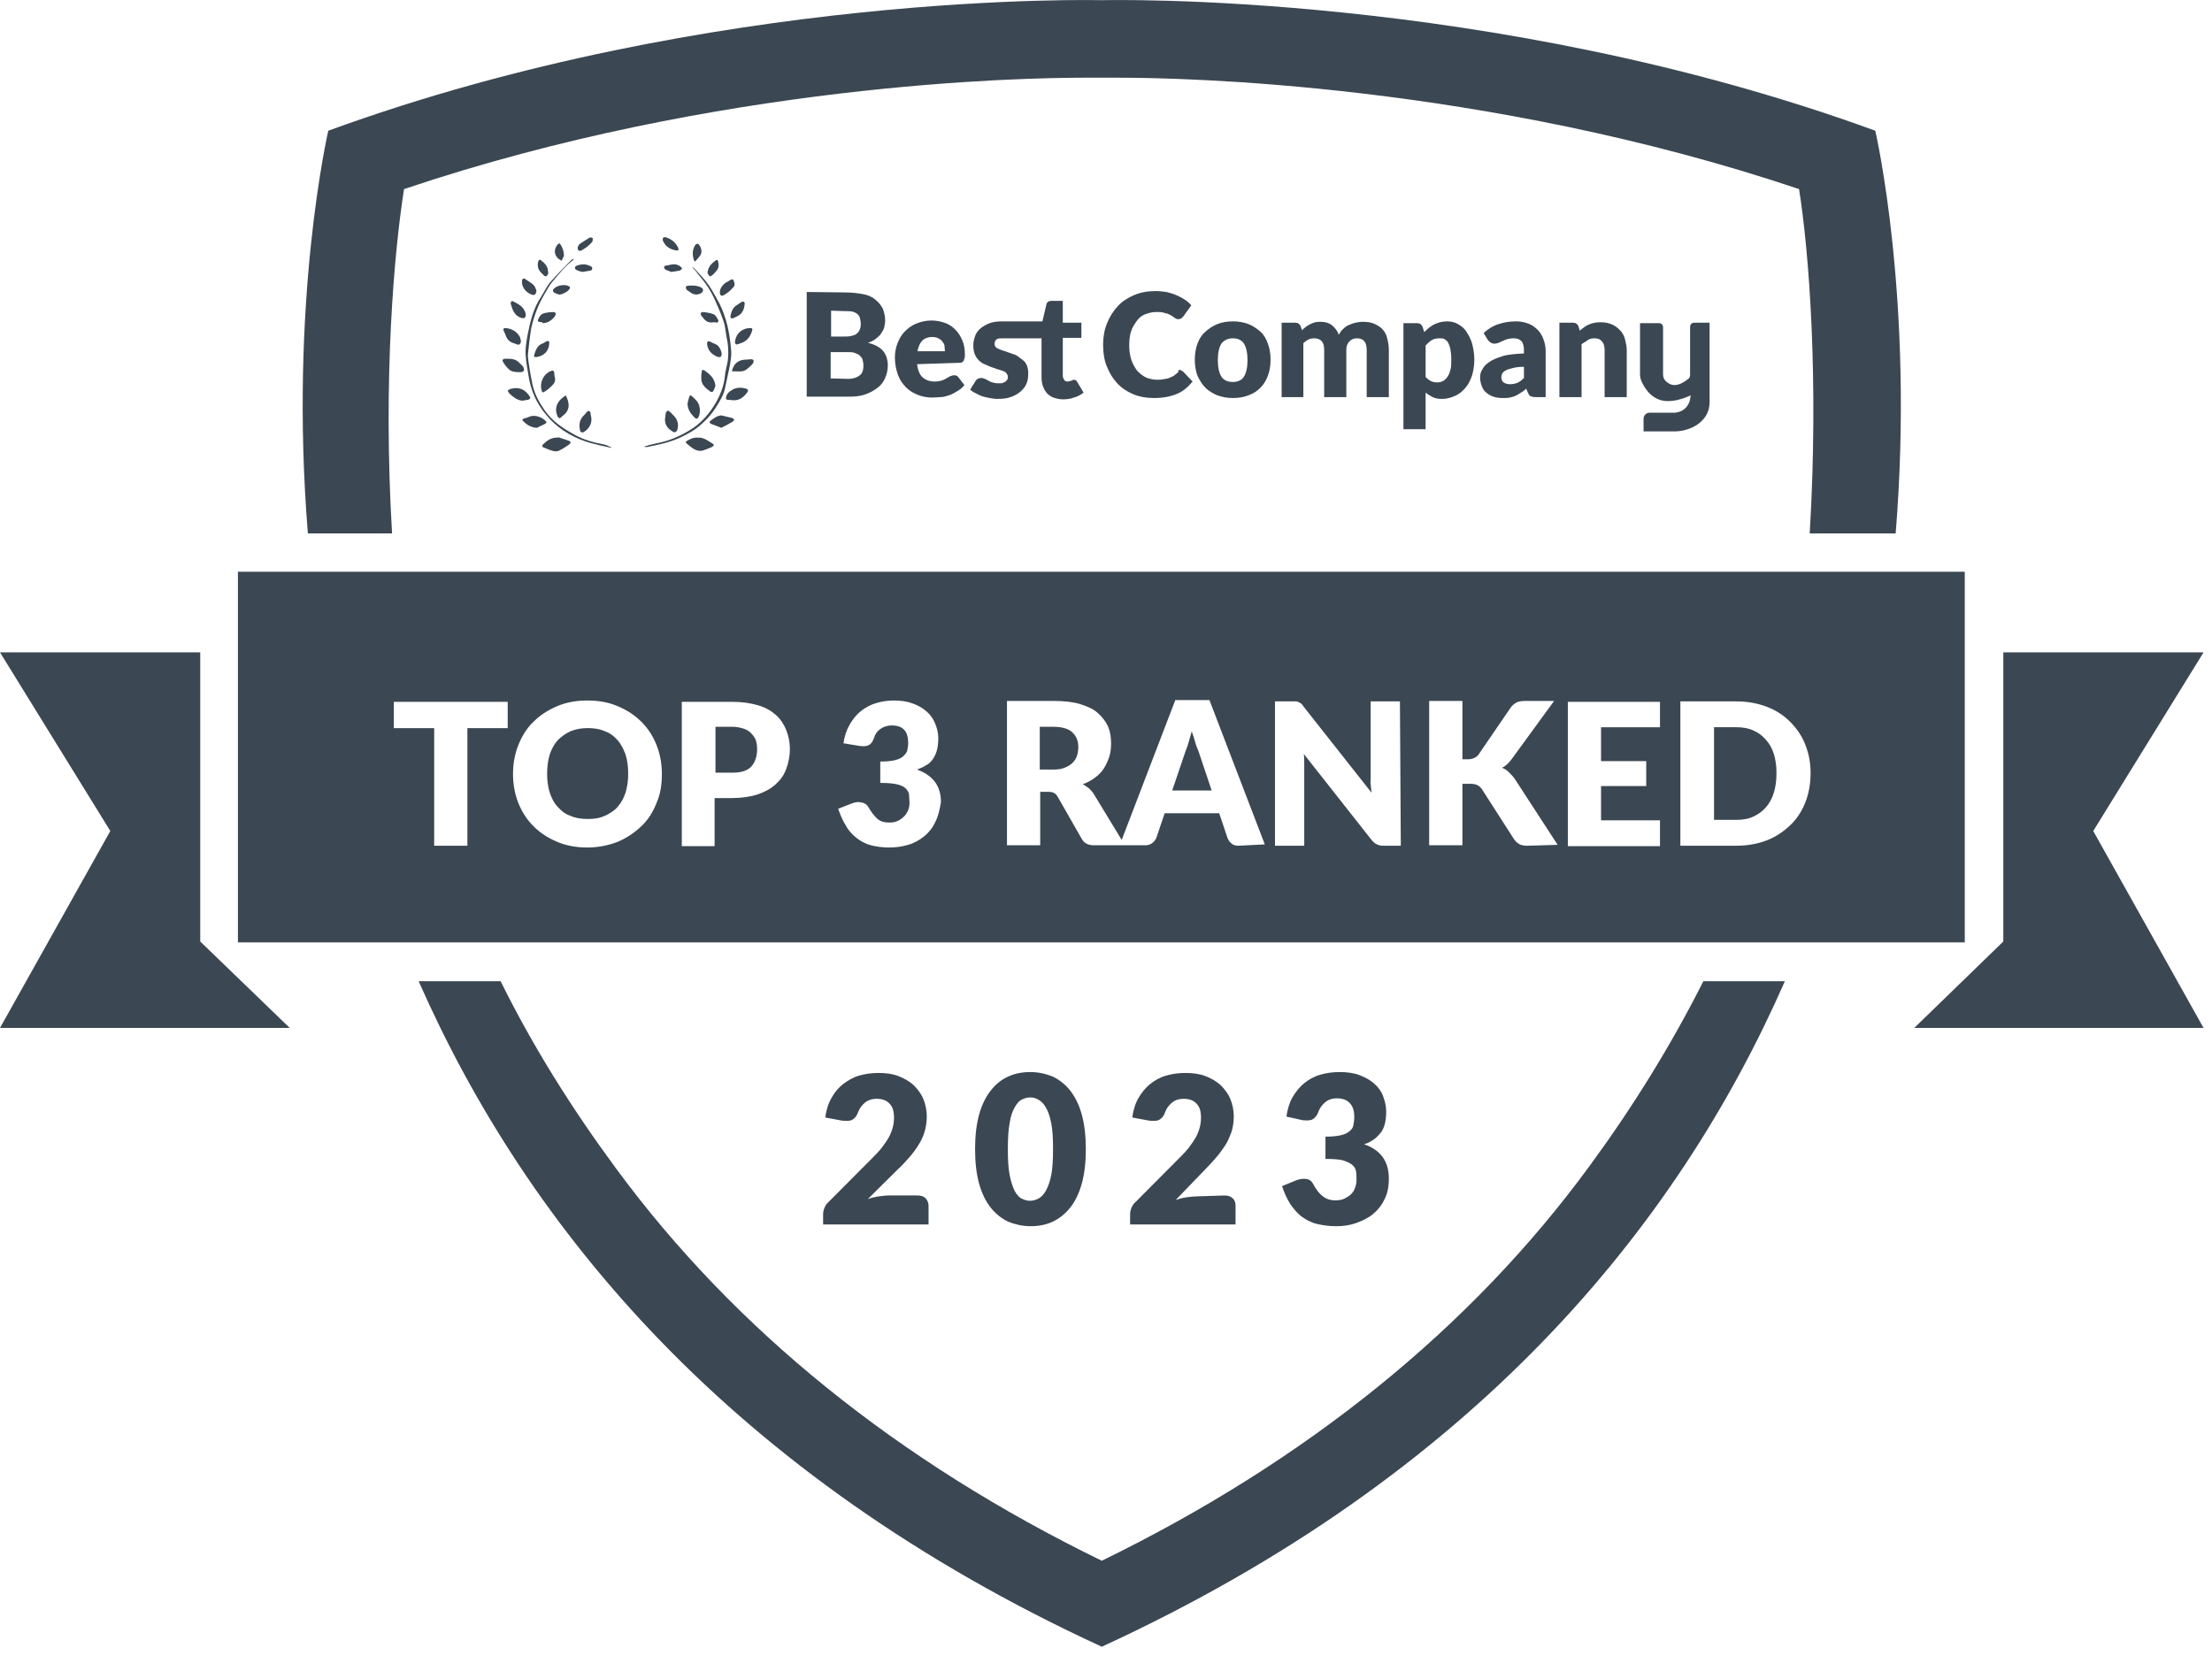 <svg width="90" height="68" viewBox="0 0 90 68" fill="none" xmlns="http://www.w3.org/2000/svg">
<g clip-path="url(#clip0_865_35759)">
<path d="M8.147 26.549H0L4.488 33.819L0 41.833H11.788L8.147 38.316V26.549Z" fill="#3B4752"/>
<path d="M81.509 26.549H89.656L85.168 33.819L89.656 41.833H77.886L81.509 38.316V26.549Z" fill="#3B4752"/>
<path d="M24.874 18.227C24.712 18.191 24.55 18.155 24.388 18.119C24.189 18.064 23.991 18.028 23.793 17.955C23.18 17.738 22.639 17.393 22.225 16.886C21.828 16.414 21.594 15.889 21.504 15.29C21.468 15.036 21.413 14.801 21.395 14.547C21.359 14.239 21.413 13.931 21.468 13.622C21.576 13.078 21.702 12.534 22.026 12.063C22.152 11.864 22.243 11.646 22.405 11.465C22.675 11.157 22.964 10.867 23.252 10.576C23.27 10.558 23.306 10.54 23.342 10.54C23.342 10.558 23.324 10.576 23.324 10.576C23 10.83 22.747 11.138 22.477 11.465C22.351 11.61 22.261 11.791 22.152 11.972C22.026 12.19 21.918 12.408 21.828 12.643C21.738 12.879 21.666 13.115 21.612 13.368C21.558 13.695 21.522 14.021 21.486 14.366C21.468 14.474 21.486 14.601 21.504 14.728C21.54 15 21.594 15.29 21.648 15.562C21.72 15.979 21.918 16.342 22.152 16.686C22.477 17.158 22.928 17.448 23.396 17.701C23.757 17.901 24.153 18.01 24.55 18.082C24.658 18.1 24.766 18.155 24.874 18.209C24.892 18.191 24.874 18.209 24.874 18.227Z" fill="#3B4752"/>
<path d="M26.208 18.173C26.298 18.155 26.37 18.119 26.46 18.101C26.731 18.028 27.019 17.992 27.29 17.883C27.542 17.793 27.794 17.666 28.011 17.539C28.515 17.249 28.876 16.832 29.164 16.324C29.326 16.016 29.453 15.69 29.488 15.345C29.507 15.109 29.579 14.892 29.615 14.656C29.651 14.33 29.633 14.021 29.561 13.713C29.525 13.514 29.507 13.296 29.453 13.115C29.362 12.843 29.254 12.571 29.128 12.299C29.038 12.082 28.93 11.882 28.804 11.683C28.677 11.483 28.533 11.32 28.389 11.139C28.317 11.03 28.227 10.939 28.137 10.849C28.173 10.885 28.245 10.903 28.281 10.957C28.479 11.175 28.677 11.374 28.84 11.61C29.002 11.846 29.128 12.1 29.272 12.354C29.561 12.934 29.687 13.55 29.741 14.185C29.777 14.457 29.723 14.729 29.669 15.001C29.615 15.254 29.561 15.508 29.507 15.762C29.453 16.052 29.308 16.288 29.164 16.523C29.002 16.795 28.786 17.049 28.533 17.267C28.281 17.502 27.974 17.666 27.668 17.811C27.235 18.01 26.785 18.101 26.334 18.191H26.244C26.232 18.191 26.22 18.185 26.208 18.173Z" fill="#3B4752"/>
<path d="M22.711 17.792C22.855 17.846 22.999 17.883 23.143 17.937C23.234 17.973 23.234 18.028 23.162 18.082C23.017 18.191 22.873 18.282 22.711 18.354C22.657 18.372 22.567 18.372 22.513 18.354C22.368 18.318 22.242 18.264 22.116 18.209C22.062 18.191 22.044 18.155 22.08 18.1C22.242 17.937 22.441 17.792 22.693 17.81L22.711 17.792Z" fill="#3B4752"/>
<path d="M28.407 17.811C28.623 17.793 28.803 17.938 28.983 18.047C29.073 18.101 29.055 18.137 28.965 18.192C28.839 18.246 28.713 18.3 28.587 18.337C28.443 18.373 28.298 18.319 28.19 18.246C28.1 18.192 28.028 18.119 27.938 18.047C27.884 18.01 27.902 17.956 27.956 17.938C28.082 17.865 28.226 17.793 28.407 17.811Z" fill="#3B4752"/>
<path d="M22.585 15.417C22.603 15.598 22.459 15.689 22.35 15.798C22.296 15.852 22.224 15.889 22.152 15.943C22.098 15.979 22.062 15.979 22.044 15.907C21.936 15.58 22.116 15.2 22.44 15.091C22.494 15.073 22.531 15.091 22.549 15.145C22.549 15.236 22.567 15.327 22.585 15.417Z" fill="#3B4752"/>
<path d="M29.11 15.69C29.092 15.762 29.056 15.853 29.02 15.925C29.002 15.943 28.93 15.961 28.912 15.943C28.714 15.798 28.515 15.653 28.533 15.363C28.533 15.291 28.533 15.218 28.551 15.127C28.551 15.055 28.605 15.037 28.66 15.073C28.84 15.2 29.002 15.327 29.074 15.544C29.092 15.581 29.092 15.635 29.11 15.69Z" fill="#3B4752"/>
<path d="M29.344 16.904C29.488 16.94 29.65 16.977 29.795 17.013C29.885 17.049 29.885 17.104 29.813 17.158C29.668 17.249 29.524 17.321 29.38 17.394C29.362 17.412 29.326 17.412 29.308 17.394C29.182 17.339 29.055 17.303 28.929 17.249C28.857 17.212 28.857 17.158 28.911 17.122C29.038 17.031 29.164 16.922 29.344 16.904Z" fill="#3B4752"/>
<path d="M21.846 17.412C21.593 17.394 21.431 17.285 21.287 17.14C21.233 17.086 21.251 17.05 21.323 17.031C21.395 17.013 21.467 16.995 21.539 16.959C21.72 16.868 22.062 16.959 22.224 17.158C22.242 17.177 22.224 17.231 22.206 17.231C22.08 17.303 21.936 17.358 21.846 17.412Z" fill="#3B4752"/>
<path d="M29.831 16.288C29.759 16.288 29.687 16.27 29.615 16.27C29.543 16.27 29.525 16.233 29.543 16.161C29.579 15.998 29.687 15.925 29.813 15.853C29.975 15.762 30.174 15.762 30.354 15.816C30.426 15.835 30.462 15.889 30.408 15.961C30.264 16.161 30.083 16.306 29.831 16.288Z" fill="#3B4752"/>
<path d="M21.251 16.306C21.035 16.287 20.89 16.16 20.746 16.034C20.71 15.997 20.674 15.943 20.656 15.889C20.71 15.87 20.764 15.816 20.818 15.816C21.125 15.743 21.377 15.852 21.557 16.142C21.611 16.215 21.539 16.251 21.485 16.269C21.413 16.287 21.341 16.287 21.251 16.306Z" fill="#3B4752"/>
<path d="M21.161 15.145C20.999 15.145 20.819 15.145 20.692 15.018C20.602 14.928 20.512 14.819 20.458 14.71C20.422 14.656 20.476 14.601 20.53 14.601C20.71 14.601 20.909 14.583 21.071 14.71C21.143 14.783 21.233 14.855 21.287 14.928C21.359 15.073 21.323 15.145 21.161 15.145Z" fill="#3B4752"/>
<path d="M23.017 16.088C23.179 16.396 23.215 16.704 22.873 16.94C22.855 16.958 22.837 16.976 22.819 16.994C22.765 17.031 22.729 17.031 22.693 16.958C22.584 16.722 22.603 16.505 22.765 16.305C22.837 16.215 22.927 16.16 23.017 16.088Z" fill="#3B4752"/>
<path d="M27.974 16.415C27.992 16.343 28.01 16.252 28.046 16.143C28.064 16.071 28.1 16.089 28.154 16.125C28.227 16.198 28.299 16.252 28.353 16.324C28.497 16.488 28.515 16.832 28.407 16.995C28.371 17.068 28.299 17.032 28.262 16.995C28.1 16.832 27.974 16.669 27.974 16.415Z" fill="#3B4752"/>
<path d="M29.777 15.109C29.849 14.801 30.029 14.656 30.299 14.638C30.39 14.638 30.48 14.62 30.57 14.62C30.606 14.62 30.66 14.638 30.66 14.674C30.66 14.71 30.66 14.783 30.624 14.801C30.552 14.892 30.462 14.964 30.371 15.037C30.317 15.073 30.245 15.109 30.191 15.109C30.065 15.127 29.921 15.109 29.777 15.109Z" fill="#3B4752"/>
<path d="M27.055 17.067C27.073 16.976 27.073 16.886 27.091 16.795C27.11 16.759 27.145 16.723 27.182 16.704C27.182 16.704 27.218 16.741 27.254 16.759C27.29 16.777 27.308 16.813 27.344 16.849C27.542 17.013 27.632 17.23 27.56 17.484C27.542 17.575 27.434 17.629 27.362 17.556C27.164 17.448 27.055 17.285 27.055 17.067Z" fill="#3B4752"/>
<path d="M21.197 13.877C21.179 14.021 21.125 14.058 20.999 14.003C20.963 13.985 20.945 13.985 20.909 13.967C20.765 13.931 20.656 13.84 20.602 13.713C20.566 13.623 20.53 13.532 20.494 13.46C20.458 13.387 20.494 13.351 20.566 13.351C20.782 13.369 20.981 13.46 21.107 13.641C21.161 13.695 21.179 13.804 21.197 13.877Z" fill="#3B4752"/>
<path d="M24.062 17.013C24.081 17.248 23.972 17.43 23.792 17.557C23.702 17.629 23.612 17.611 23.594 17.484C23.558 17.285 23.576 17.103 23.72 16.94C23.774 16.886 23.828 16.831 23.864 16.777C23.936 16.704 23.99 16.704 24.026 16.795C24.026 16.868 24.044 16.94 24.062 17.013Z" fill="#3B4752"/>
<path d="M29.957 14.021C29.939 14.003 29.903 13.967 29.903 13.949C29.921 13.586 30.192 13.351 30.534 13.351C30.606 13.351 30.624 13.387 30.606 13.441C30.534 13.713 30.372 13.913 30.083 13.985C30.065 14.003 30.029 14.003 29.957 14.021Z" fill="#3B4752"/>
<path d="M29.362 14.42C29.362 14.511 29.308 14.547 29.218 14.529C28.966 14.438 28.804 14.275 28.768 14.003C28.768 13.967 28.768 13.912 28.804 13.894C28.822 13.876 28.876 13.894 28.912 13.912C28.984 13.949 29.056 13.985 29.146 14.021C29.254 14.075 29.362 14.275 29.362 14.42Z" fill="#3B4752"/>
<path d="M29.885 11.556C29.903 11.665 29.795 11.719 29.723 11.81C29.651 11.883 29.543 11.955 29.453 12.009C29.362 12.064 29.308 12.028 29.29 11.937C29.272 11.774 29.38 11.592 29.561 11.484C29.615 11.466 29.651 11.429 29.687 11.411C29.795 11.339 29.849 11.357 29.867 11.484C29.885 11.484 29.885 11.502 29.885 11.556Z" fill="#3B4752"/>
<path d="M21.395 12.807C21.377 12.952 21.323 12.97 21.197 12.934C20.927 12.843 20.854 12.607 20.782 12.372C20.764 12.299 20.818 12.227 20.872 12.263C21.053 12.354 21.251 12.444 21.341 12.644C21.377 12.698 21.377 12.752 21.395 12.807Z" fill="#3B4752"/>
<path d="M21.828 11.828C21.81 11.991 21.738 12.046 21.594 11.973C21.432 11.9 21.305 11.774 21.251 11.592C21.233 11.52 21.233 11.447 21.251 11.375C21.251 11.357 21.323 11.32 21.341 11.338C21.468 11.429 21.612 11.502 21.72 11.61C21.774 11.665 21.792 11.755 21.828 11.828Z" fill="#3B4752"/>
<path d="M29.723 12.843C29.759 12.662 29.831 12.499 29.993 12.408C30.047 12.372 30.101 12.335 30.155 12.299C30.245 12.245 30.3 12.281 30.3 12.372C30.282 12.553 30.227 12.734 30.047 12.843C29.975 12.879 29.903 12.916 29.831 12.952C29.741 12.97 29.705 12.934 29.723 12.843Z" fill="#3B4752"/>
<path d="M21.737 14.438C21.791 14.257 21.863 14.058 22.062 13.985C22.116 13.967 22.17 13.931 22.224 13.895C22.314 13.858 22.35 13.876 22.35 13.967C22.332 14.275 22.152 14.475 21.845 14.529C21.737 14.547 21.719 14.511 21.737 14.438Z" fill="#3B4752"/>
<path d="M29.038 13.115C28.84 13.151 28.713 13.079 28.605 12.934C28.587 12.897 28.551 12.879 28.533 12.843C28.515 12.807 28.497 12.752 28.515 12.734C28.533 12.716 28.587 12.698 28.623 12.698C28.749 12.716 28.875 12.734 28.984 12.771C29.128 12.807 29.182 12.952 29.236 13.061C29.236 13.061 29.2 13.133 29.164 13.133C29.128 13.115 29.074 13.115 29.038 13.115Z" fill="#3B4752"/>
<path d="M22.044 13.115C21.864 13.097 21.846 13.079 21.936 12.916C21.99 12.807 22.08 12.752 22.189 12.734C22.297 12.716 22.405 12.698 22.495 12.698C22.531 12.698 22.585 12.716 22.603 12.734C22.621 12.771 22.603 12.825 22.585 12.861C22.459 13.024 22.297 13.151 22.08 13.151C22.08 13.115 22.062 13.115 22.044 13.115Z" fill="#3B4752"/>
<path d="M28.317 11.991C28.281 11.973 28.227 11.973 28.173 11.955C28.101 11.901 28.011 11.846 27.939 11.792C27.921 11.774 27.903 11.719 27.903 11.683C27.903 11.665 27.957 11.629 27.975 11.629C28.173 11.611 28.353 11.611 28.534 11.701C28.57 11.719 28.606 11.774 28.606 11.81C28.606 11.864 28.552 11.919 28.515 11.937C28.461 11.973 28.389 11.973 28.317 11.991Z" fill="#3B4752"/>
<path d="M26.965 9.743C26.965 9.652 27.019 9.652 27.073 9.652C27.325 9.725 27.488 9.87 27.596 10.087C27.614 10.142 27.614 10.196 27.542 10.196C27.289 10.16 27.073 10.051 26.965 9.779C26.965 9.779 26.965 9.761 26.965 9.743Z" fill="#3B4752"/>
<path d="M22.765 11.991C22.693 11.973 22.639 11.955 22.567 11.919C22.494 11.882 22.476 11.81 22.53 11.755C22.657 11.61 22.981 11.556 23.143 11.647C23.215 11.683 23.197 11.737 23.161 11.774C23.089 11.882 22.891 11.973 22.765 11.991Z" fill="#3B4752"/>
<path d="M22.314 11.103C22.296 11.139 22.278 11.211 22.242 11.229C22.188 11.266 22.134 11.229 22.098 11.175C21.972 11.066 21.864 10.939 21.882 10.74C21.882 10.686 21.9 10.649 21.918 10.595C21.936 10.577 21.99 10.559 21.99 10.577C22.134 10.686 22.278 10.812 22.296 11.012C22.296 11.066 22.296 11.085 22.314 11.103Z" fill="#3B4752"/>
<path d="M22.946 10.414C22.91 10.486 22.874 10.54 22.856 10.613C22.802 10.577 22.712 10.54 22.675 10.486C22.531 10.305 22.549 10.123 22.694 9.942C22.73 9.906 22.766 9.888 22.802 9.942C22.892 10.087 22.946 10.232 22.946 10.414Z" fill="#3B4752"/>
<path d="M28.785 11.121C28.803 10.867 28.947 10.722 29.128 10.595C29.164 10.559 29.2 10.577 29.218 10.632C29.254 10.777 29.254 10.922 29.128 11.049C29.074 11.103 29.038 11.157 28.983 11.194C28.947 11.23 28.893 11.248 28.875 11.248C28.839 11.212 28.821 11.157 28.785 11.121Z" fill="#3B4752"/>
<path d="M28.245 10.613C28.173 10.413 28.155 10.214 28.263 10.014C28.335 9.888 28.407 9.888 28.479 10.014C28.552 10.141 28.57 10.286 28.479 10.413C28.425 10.486 28.353 10.558 28.281 10.649C28.281 10.631 28.263 10.613 28.245 10.613Z" fill="#3B4752"/>
<path d="M23.504 10.069C23.522 10.033 23.54 9.96 23.595 9.924C23.721 9.834 23.847 9.761 23.991 9.67C24.027 9.652 24.081 9.67 24.117 9.688C24.117 9.743 24.117 9.797 24.099 9.834C23.973 9.997 23.811 10.105 23.649 10.196C23.558 10.232 23.504 10.196 23.504 10.069Z" fill="#3B4752"/>
<path d="M23.703 11.066C23.613 11.048 23.541 11.03 23.468 10.993C23.378 10.957 23.36 10.848 23.468 10.812C23.559 10.776 23.667 10.758 23.757 10.758C23.847 10.758 23.937 10.794 24.027 10.83C24.063 10.848 24.099 10.885 24.099 10.921C24.099 10.957 24.063 11.011 24.027 11.011C23.919 11.03 23.811 11.048 23.703 11.066Z" fill="#3B4752"/>
<path d="M27.307 11.067C27.235 11.03 27.145 11.012 27.055 10.958C27.037 10.94 27.019 10.903 27.019 10.867C27.019 10.849 27.055 10.813 27.073 10.813C27.253 10.795 27.416 10.704 27.596 10.795C27.614 10.813 27.65 10.813 27.668 10.831L27.758 10.922C27.722 10.958 27.704 10.994 27.65 11.012C27.56 11.03 27.452 11.049 27.307 11.067Z" fill="#3B4752"/>
<path d="M34.391 11.901C34.68 11.901 34.932 11.937 35.13 11.973C35.329 12.009 35.509 12.1 35.635 12.209C35.761 12.318 35.851 12.427 35.923 12.572C35.978 12.716 36.014 12.88 36.014 13.043C36.014 13.133 35.996 13.224 35.978 13.315C35.96 13.405 35.906 13.478 35.851 13.569C35.797 13.659 35.725 13.714 35.635 13.786C35.545 13.859 35.437 13.913 35.311 13.949C35.599 14.022 35.797 14.131 35.923 14.276C36.05 14.421 36.122 14.62 36.122 14.874C36.122 15.055 36.086 15.219 36.014 15.382C35.942 15.545 35.851 15.672 35.707 15.78C35.563 15.889 35.401 15.98 35.203 16.052C35.004 16.125 34.77 16.143 34.518 16.143H32.823V11.883L34.391 11.901ZM33.815 12.644V13.696H34.319C34.428 13.696 34.518 13.696 34.608 13.677C34.698 13.659 34.77 13.641 34.824 13.605C34.878 13.569 34.932 13.514 34.968 13.442C35.004 13.369 35.022 13.279 35.022 13.188C35.022 13.097 35.004 13.007 34.986 12.934C34.968 12.862 34.914 12.807 34.878 12.771C34.824 12.735 34.752 12.698 34.68 12.68C34.608 12.662 34.5 12.662 34.391 12.662L33.815 12.644ZM34.5 15.418C34.626 15.418 34.734 15.4 34.824 15.364C34.914 15.327 34.968 15.291 35.022 15.237C35.076 15.182 35.094 15.128 35.112 15.055C35.13 14.983 35.13 14.928 35.13 14.856C35.13 14.783 35.112 14.711 35.094 14.638C35.076 14.566 35.04 14.53 34.986 14.475C34.932 14.421 34.878 14.403 34.788 14.366C34.698 14.33 34.608 14.33 34.481 14.33H33.797V15.4L34.5 15.418Z" fill="#3B4752"/>
<path d="M37.311 14.82C37.347 15.073 37.42 15.255 37.546 15.364C37.672 15.472 37.834 15.527 38.032 15.527C38.141 15.527 38.231 15.509 38.303 15.491C38.375 15.472 38.447 15.436 38.501 15.4C38.555 15.364 38.609 15.345 38.663 15.309C38.717 15.291 38.771 15.273 38.825 15.273C38.898 15.273 38.952 15.291 38.988 15.345L39.24 15.672C39.15 15.781 39.042 15.871 38.934 15.926C38.825 15.998 38.717 16.052 38.609 16.089C38.501 16.125 38.375 16.161 38.267 16.161C38.159 16.161 38.05 16.179 37.942 16.179C37.726 16.179 37.528 16.143 37.347 16.071C37.167 15.998 37.005 15.908 36.861 15.762C36.717 15.617 36.608 15.454 36.536 15.255C36.464 15.055 36.41 14.82 36.41 14.548C36.41 14.348 36.446 14.149 36.518 13.968C36.59 13.786 36.681 13.623 36.807 13.496C36.933 13.369 37.095 13.242 37.275 13.17C37.456 13.097 37.672 13.043 37.888 13.043C38.087 13.043 38.267 13.079 38.429 13.134C38.591 13.188 38.735 13.279 38.861 13.406C38.988 13.533 39.078 13.678 39.15 13.841C39.222 14.004 39.258 14.203 39.258 14.421C39.258 14.493 39.258 14.548 39.24 14.584C39.222 14.62 39.222 14.656 39.204 14.693C39.186 14.711 39.168 14.729 39.132 14.747C39.114 14.765 39.078 14.765 39.024 14.765L37.311 14.82ZM38.447 14.294C38.447 14.221 38.429 14.149 38.429 14.076C38.429 14.004 38.375 13.95 38.339 13.895C38.303 13.841 38.249 13.804 38.177 13.768C38.105 13.732 38.032 13.714 37.924 13.714C37.762 13.714 37.618 13.768 37.528 13.859C37.438 13.95 37.365 14.095 37.329 14.294H38.447Z" fill="#3B4752"/>
<path d="M47.982 15.055C48 15.055 48.036 15.055 48.054 15.074C48.072 15.092 48.09 15.092 48.126 15.11L48.523 15.527C48.343 15.744 48.144 15.926 47.874 16.035C47.604 16.143 47.315 16.198 46.955 16.198C46.63 16.198 46.342 16.143 46.09 16.035C45.837 15.926 45.621 15.781 45.441 15.581C45.26 15.382 45.134 15.164 45.026 14.892C44.918 14.62 44.882 14.33 44.882 14.022C44.882 13.714 44.936 13.406 45.044 13.152C45.152 12.88 45.296 12.662 45.477 12.463C45.657 12.263 45.891 12.118 46.144 12.01C46.396 11.901 46.684 11.846 47.009 11.846C47.171 11.846 47.315 11.865 47.459 11.883C47.604 11.919 47.73 11.955 47.856 12.01C47.982 12.064 48.09 12.118 48.198 12.191C48.307 12.263 48.397 12.336 48.469 12.427L48.144 12.88C48.126 12.898 48.09 12.934 48.072 12.952C48.036 12.97 48 12.989 47.946 12.989C47.91 12.989 47.874 12.989 47.856 12.97C47.82 12.952 47.784 12.934 47.766 12.916C47.748 12.898 47.694 12.862 47.658 12.844C47.622 12.825 47.568 12.789 47.514 12.771C47.459 12.753 47.387 12.735 47.315 12.717C47.243 12.698 47.153 12.698 47.045 12.698C46.883 12.698 46.738 12.735 46.594 12.789C46.45 12.844 46.342 12.934 46.252 13.061C46.162 13.188 46.072 13.315 46.017 13.496C45.963 13.659 45.945 13.859 45.945 14.076C45.945 14.294 45.981 14.493 46.035 14.657C46.09 14.82 46.18 14.965 46.27 15.092C46.378 15.2 46.486 15.291 46.63 15.364C46.775 15.418 46.919 15.454 47.063 15.454C47.153 15.454 47.243 15.454 47.315 15.436C47.387 15.418 47.459 15.418 47.514 15.4C47.586 15.382 47.64 15.345 47.694 15.327C47.748 15.309 47.802 15.255 47.874 15.2C47.892 15.182 47.928 15.164 47.946 15.146C47.928 15.074 47.946 15.074 47.982 15.055Z" fill="#3B4752"/>
<path d="M50.163 13.079C50.398 13.079 50.596 13.116 50.794 13.188C50.974 13.261 51.136 13.369 51.281 13.496C51.425 13.623 51.515 13.786 51.587 13.986C51.659 14.185 51.695 14.385 51.695 14.638C51.695 14.892 51.659 15.092 51.587 15.291C51.515 15.491 51.407 15.654 51.281 15.781C51.136 15.926 50.992 16.016 50.794 16.089C50.614 16.161 50.398 16.198 50.163 16.198C49.929 16.198 49.731 16.161 49.532 16.089C49.352 16.016 49.172 15.908 49.046 15.781C48.901 15.636 48.811 15.472 48.721 15.291C48.649 15.092 48.613 14.874 48.613 14.638C48.613 14.403 48.649 14.185 48.721 13.986C48.793 13.786 48.901 13.623 49.046 13.496C49.19 13.369 49.352 13.261 49.532 13.188C49.713 13.116 49.929 13.079 50.163 13.079ZM50.163 15.545C50.361 15.545 50.524 15.472 50.614 15.327C50.704 15.182 50.758 14.947 50.758 14.656C50.758 14.366 50.704 14.131 50.614 13.986C50.524 13.841 50.361 13.768 50.163 13.768C49.965 13.768 49.803 13.841 49.694 13.986C49.604 14.131 49.55 14.348 49.55 14.656C49.55 14.965 49.604 15.182 49.694 15.327C49.785 15.472 49.947 15.545 50.163 15.545Z" fill="#3B4752"/>
<path d="M52.146 16.161V13.133H52.705C52.813 13.133 52.885 13.188 52.921 13.278L52.975 13.441C53.029 13.387 53.084 13.333 53.138 13.296C53.192 13.26 53.246 13.224 53.318 13.188C53.39 13.151 53.444 13.133 53.516 13.115C53.588 13.097 53.678 13.097 53.751 13.097C53.931 13.097 54.093 13.151 54.201 13.242C54.309 13.333 54.417 13.46 54.471 13.623C54.526 13.532 54.58 13.441 54.652 13.387C54.724 13.315 54.796 13.26 54.886 13.224C54.976 13.188 55.066 13.151 55.156 13.133C55.246 13.115 55.337 13.097 55.445 13.097C55.625 13.097 55.769 13.115 55.895 13.169C56.022 13.224 56.148 13.296 56.238 13.387C56.328 13.478 56.4 13.605 56.436 13.75C56.472 13.895 56.508 14.058 56.508 14.239V16.161H55.607V14.239C55.607 13.931 55.481 13.768 55.211 13.768C55.084 13.768 54.994 13.804 54.904 13.895C54.814 13.985 54.778 14.094 54.778 14.239V16.161H53.877V14.239C53.877 14.058 53.841 13.949 53.769 13.877C53.696 13.804 53.606 13.768 53.462 13.768C53.372 13.768 53.3 13.786 53.228 13.822C53.156 13.858 53.084 13.913 53.029 13.967V16.161H52.146Z" fill="#3B4752"/>
<path d="M57.95 13.514C58.076 13.387 58.202 13.279 58.346 13.206C58.49 13.134 58.67 13.079 58.887 13.079C59.049 13.079 59.193 13.116 59.319 13.188C59.446 13.261 59.572 13.351 59.662 13.496C59.752 13.641 59.842 13.786 59.896 13.986C59.95 14.185 59.986 14.403 59.986 14.638C59.986 14.874 59.95 15.073 59.896 15.273C59.824 15.472 59.752 15.636 59.626 15.781C59.5 15.926 59.373 16.034 59.211 16.107C59.049 16.179 58.869 16.234 58.688 16.234C58.526 16.234 58.4 16.216 58.292 16.161C58.184 16.107 58.094 16.052 58.004 15.98V17.467H57.102V13.152H57.661C57.769 13.152 57.841 13.206 57.877 13.297L57.95 13.514ZM58.004 15.345C58.076 15.418 58.148 15.472 58.22 15.509C58.292 15.545 58.382 15.563 58.472 15.563C58.562 15.563 58.634 15.545 58.706 15.509C58.779 15.472 58.833 15.418 58.887 15.345C58.941 15.273 58.977 15.182 59.013 15.055C59.049 14.928 59.049 14.802 59.049 14.62C59.049 14.439 59.031 14.33 59.013 14.221C58.995 14.113 58.959 14.022 58.923 13.95C58.887 13.877 58.833 13.841 58.779 13.804C58.724 13.768 58.652 13.768 58.58 13.768C58.454 13.768 58.346 13.786 58.256 13.841C58.166 13.895 58.094 13.968 58.004 14.058V15.345Z" fill="#3B4752"/>
<path d="M60.365 13.551C60.545 13.387 60.743 13.261 60.978 13.188C61.194 13.116 61.428 13.079 61.699 13.079C61.879 13.079 62.041 13.116 62.185 13.17C62.33 13.224 62.456 13.315 62.564 13.424C62.672 13.533 62.744 13.659 62.798 13.804C62.852 13.95 62.888 14.113 62.888 14.276V16.161H62.474C62.384 16.161 62.33 16.143 62.276 16.125C62.221 16.107 62.203 16.052 62.167 15.98L62.095 15.817C62.023 15.889 61.951 15.944 61.879 15.98C61.807 16.034 61.735 16.071 61.663 16.107C61.591 16.143 61.501 16.161 61.428 16.179C61.356 16.198 61.248 16.198 61.14 16.198C60.996 16.198 60.87 16.179 60.761 16.143C60.653 16.107 60.563 16.052 60.473 15.98C60.383 15.908 60.329 15.817 60.293 15.726C60.257 15.617 60.221 15.509 60.221 15.364C60.221 15.255 60.239 15.146 60.311 15.037C60.365 14.928 60.455 14.82 60.599 14.729C60.725 14.638 60.906 14.566 61.14 14.493C61.374 14.421 61.663 14.403 62.005 14.385V14.258C62.005 14.076 61.969 13.95 61.897 13.877C61.825 13.804 61.717 13.768 61.591 13.768C61.482 13.768 61.392 13.786 61.32 13.804C61.248 13.823 61.194 13.859 61.14 13.877C61.086 13.895 61.032 13.931 60.978 13.95C60.924 13.968 60.87 13.986 60.797 13.986C60.743 13.986 60.689 13.968 60.635 13.931C60.581 13.895 60.563 13.859 60.527 13.823L60.365 13.551ZM61.987 14.928C61.807 14.928 61.663 14.947 61.536 14.983C61.41 15.019 61.32 15.037 61.266 15.073C61.194 15.11 61.158 15.146 61.122 15.2C61.104 15.237 61.086 15.291 61.086 15.345C61.086 15.454 61.122 15.527 61.176 15.563C61.23 15.599 61.32 15.636 61.428 15.636C61.536 15.636 61.645 15.617 61.735 15.581C61.825 15.545 61.915 15.472 62.005 15.382V14.928H61.987Z" fill="#3B4752"/>
<path d="M64.277 13.46C64.331 13.406 64.403 13.351 64.457 13.315C64.511 13.279 64.584 13.224 64.656 13.206C64.728 13.17 64.8 13.152 64.89 13.134C64.98 13.116 65.07 13.116 65.16 13.116C65.323 13.116 65.467 13.152 65.593 13.206C65.719 13.261 65.827 13.351 65.917 13.442C66.007 13.533 66.08 13.659 66.116 13.804C66.152 13.95 66.188 14.095 66.188 14.258V16.161H65.287V14.239C65.287 14.095 65.251 13.968 65.178 13.895C65.106 13.804 65.016 13.768 64.872 13.768C64.782 13.768 64.674 13.786 64.602 13.841C64.529 13.895 64.439 13.95 64.349 14.004V16.161H63.448V13.134H64.007C64.115 13.134 64.187 13.188 64.223 13.279L64.277 13.46Z" fill="#3B4752"/>
<path d="M43.819 15.527C43.801 15.509 43.783 15.472 43.765 15.472C43.747 15.472 43.729 15.454 43.693 15.454C43.675 15.454 43.657 15.454 43.639 15.472C43.621 15.491 43.603 15.491 43.584 15.491C43.566 15.491 43.548 15.509 43.531 15.509C43.512 15.509 43.476 15.527 43.44 15.527C43.368 15.527 43.332 15.509 43.296 15.454C43.26 15.4 43.242 15.345 43.242 15.273V13.75H43.999V13.134H43.242V12.245H42.773C42.665 12.245 42.593 12.3 42.575 12.39L42.413 13.079H40.791C40.592 13.079 40.412 13.097 40.268 13.152C40.124 13.206 39.998 13.279 39.889 13.369C39.781 13.46 39.709 13.569 39.673 13.678C39.637 13.786 39.601 13.913 39.601 14.04C39.601 14.185 39.619 14.294 39.655 14.403C39.691 14.493 39.745 14.584 39.817 14.656C39.889 14.729 39.962 14.783 40.052 14.82C40.142 14.856 40.214 14.892 40.304 14.928C40.394 14.965 40.484 14.983 40.556 15.019C40.647 15.037 40.719 15.073 40.791 15.092C40.863 15.11 40.917 15.146 40.953 15.2C40.989 15.237 41.007 15.291 41.007 15.345C41.007 15.382 41.007 15.418 40.989 15.436C40.971 15.472 40.953 15.491 40.917 15.527C40.881 15.545 40.845 15.563 40.809 15.581C40.755 15.599 40.7 15.599 40.628 15.599C40.52 15.599 40.448 15.581 40.376 15.563C40.304 15.545 40.25 15.509 40.214 15.491C40.178 15.472 40.124 15.436 40.07 15.418C40.016 15.4 39.98 15.382 39.925 15.382C39.871 15.382 39.817 15.4 39.781 15.418C39.745 15.436 39.709 15.472 39.691 15.509L39.475 15.853C39.529 15.908 39.601 15.962 39.691 15.998C39.763 16.034 39.853 16.089 39.962 16.125C40.07 16.161 40.16 16.179 40.268 16.198C40.376 16.216 40.466 16.234 40.574 16.234C40.773 16.234 40.971 16.216 41.115 16.161C41.277 16.107 41.404 16.034 41.512 15.944C41.62 15.853 41.71 15.744 41.764 15.617C41.818 15.491 41.836 15.345 41.836 15.2C41.836 15.073 41.818 14.965 41.782 14.874C41.746 14.783 41.692 14.711 41.62 14.656C41.548 14.602 41.476 14.548 41.404 14.493C41.331 14.439 41.241 14.421 41.151 14.385C41.061 14.348 40.971 14.33 40.899 14.294C40.809 14.276 40.737 14.239 40.682 14.221C40.628 14.203 40.556 14.167 40.52 14.131C40.484 14.095 40.466 14.04 40.466 13.986C40.466 13.913 40.502 13.841 40.556 13.804C40.61 13.768 40.7 13.768 40.827 13.768H42.377V15.345C42.377 15.491 42.395 15.599 42.431 15.708C42.467 15.817 42.521 15.908 42.593 15.998C42.665 16.071 42.755 16.143 42.864 16.179C42.972 16.216 43.098 16.252 43.242 16.252C43.404 16.252 43.548 16.234 43.693 16.179C43.837 16.143 43.963 16.071 44.089 15.98L43.819 15.527Z" fill="#3B4752"/>
<path d="M66.872 17.557H68.116C68.404 17.557 68.711 17.484 68.963 17.339C69.251 17.176 69.558 16.868 69.558 16.36V13.133H68.927C68.837 13.133 68.765 13.206 68.765 13.296V15.254C68.765 15.309 68.747 15.381 68.693 15.418C68.585 15.508 68.35 15.671 68.134 15.671C67.972 15.671 67.846 15.581 67.773 15.508C67.701 15.436 67.665 15.345 67.665 15.236V13.315C67.665 13.224 67.593 13.151 67.503 13.151H66.728V15.218C66.728 15.327 66.746 15.436 66.8 15.544C66.926 15.816 67.233 16.324 67.864 16.324C68.332 16.324 68.783 16.088 68.783 16.088C68.783 16.088 68.801 16.723 68.152 16.795H67.125C66.98 16.795 66.872 16.904 66.872 17.049V17.557Z" fill="#3B4752"/>
<path d="M42.845 29.578H42.305V31.318H42.845C43.026 31.318 43.188 31.3 43.314 31.245C43.44 31.191 43.548 31.137 43.639 31.046C43.729 30.955 43.783 30.865 43.819 30.756C43.855 30.647 43.873 30.52 43.873 30.393C43.873 30.14 43.783 29.94 43.62 29.795C43.458 29.65 43.206 29.578 42.845 29.578Z" fill="#3B4752"/>
<path d="M25.127 30.121C24.983 29.958 24.82 29.831 24.604 29.758C24.406 29.668 24.172 29.631 23.919 29.631C23.667 29.631 23.433 29.668 23.216 29.758C23.018 29.849 22.838 29.976 22.694 30.121C22.549 30.284 22.441 30.484 22.369 30.701C22.297 30.937 22.261 31.191 22.261 31.481C22.261 31.771 22.297 32.043 22.369 32.26C22.441 32.478 22.549 32.695 22.694 32.84C22.838 33.004 23 33.13 23.216 33.203C23.415 33.294 23.649 33.33 23.919 33.33C24.19 33.33 24.406 33.294 24.604 33.203C24.802 33.112 24.983 33.004 25.127 32.84C25.271 32.677 25.379 32.478 25.451 32.26C25.523 32.025 25.559 31.771 25.559 31.481C25.559 31.191 25.523 30.937 25.451 30.701C25.361 30.465 25.253 30.266 25.127 30.121Z" fill="#3B4752"/>
<path d="M30.553 29.831C30.48 29.759 30.372 29.686 30.246 29.65C30.12 29.614 29.976 29.578 29.814 29.578H29.111V31.445H29.814C30.174 31.445 30.426 31.354 30.571 31.191C30.715 31.028 30.805 30.792 30.805 30.484C30.805 30.357 30.787 30.23 30.751 30.121C30.715 30.013 30.625 29.904 30.553 29.831Z" fill="#3B4752"/>
<path d="M48.632 30.212C48.596 30.067 48.541 29.922 48.487 29.759C48.451 29.922 48.397 30.067 48.361 30.212C48.325 30.357 48.271 30.466 48.235 30.575L47.694 32.17H49.299L48.758 30.556C48.722 30.466 48.668 30.357 48.632 30.212Z" fill="#3B4752"/>
<path d="M9.68 23.268V38.352H79.941V23.268H9.68ZM20.657 29.632H19.017V34.418H17.665V29.632H16.024V28.562H20.657V29.632ZM26.713 32.678C26.569 33.04 26.371 33.367 26.1 33.62C25.83 33.874 25.524 34.092 25.145 34.255C24.767 34.4 24.352 34.491 23.901 34.491C23.451 34.491 23.036 34.418 22.658 34.255C22.279 34.092 21.973 33.892 21.702 33.62C21.432 33.349 21.234 33.04 21.09 32.678C20.945 32.315 20.873 31.916 20.873 31.499C20.873 31.082 20.945 30.683 21.09 30.321C21.234 29.958 21.432 29.632 21.702 29.378C21.973 29.106 22.279 28.907 22.658 28.744C23.036 28.58 23.451 28.508 23.901 28.508C24.352 28.508 24.767 28.58 25.145 28.744C25.524 28.907 25.83 29.106 26.1 29.378C26.371 29.65 26.569 29.958 26.713 30.321C26.857 30.683 26.93 31.082 26.93 31.499C26.93 31.916 26.875 32.315 26.713 32.678ZM31.994 31.282C31.904 31.536 31.76 31.735 31.562 31.916C31.364 32.098 31.129 32.224 30.823 32.333C30.535 32.424 30.174 32.478 29.777 32.478H29.075V34.436H27.741V28.562H29.796C30.21 28.562 30.552 28.617 30.859 28.707C31.165 28.798 31.4 28.943 31.58 29.106C31.76 29.269 31.904 29.487 31.994 29.723C32.085 29.958 32.139 30.212 32.139 30.484C32.139 30.756 32.085 31.028 31.994 31.282ZM38.051 33.457C37.943 33.693 37.799 33.874 37.6 34.038C37.42 34.182 37.204 34.309 36.951 34.382C36.699 34.455 36.447 34.491 36.176 34.491C35.906 34.491 35.654 34.455 35.437 34.4C35.221 34.346 35.023 34.237 34.861 34.11C34.698 33.983 34.536 33.82 34.428 33.62C34.302 33.421 34.194 33.185 34.103 32.913L34.662 32.696C34.806 32.642 34.933 32.623 35.059 32.66C35.185 32.678 35.275 32.75 35.329 32.841C35.455 33.059 35.581 33.222 35.708 33.33C35.834 33.439 35.996 33.475 36.176 33.475C36.321 33.475 36.429 33.457 36.537 33.403C36.645 33.349 36.717 33.294 36.789 33.222C36.861 33.149 36.915 33.059 36.951 32.968C36.987 32.877 37.005 32.786 37.005 32.678C37.005 32.551 36.987 32.442 36.987 32.333C36.969 32.224 36.915 32.152 36.843 32.08C36.771 32.007 36.645 31.953 36.483 31.916C36.321 31.88 36.104 31.862 35.816 31.862V30.992C36.068 30.992 36.248 30.974 36.411 30.937C36.555 30.901 36.681 30.847 36.753 30.774C36.825 30.702 36.897 30.629 36.915 30.538C36.933 30.448 36.951 30.339 36.951 30.23C36.951 29.994 36.897 29.813 36.789 29.704C36.681 29.578 36.501 29.523 36.285 29.523C36.104 29.523 35.942 29.578 35.816 29.668C35.69 29.759 35.599 29.886 35.563 30.031C35.509 30.176 35.437 30.285 35.347 30.321C35.257 30.375 35.131 30.375 34.969 30.357L34.32 30.248C34.356 29.958 34.446 29.704 34.572 29.487C34.698 29.269 34.843 29.088 35.023 28.943C35.203 28.798 35.401 28.689 35.636 28.617C35.87 28.544 36.122 28.508 36.375 28.508C36.663 28.508 36.915 28.544 37.15 28.635C37.366 28.707 37.564 28.834 37.708 28.961C37.871 29.106 37.979 29.269 38.051 29.451C38.123 29.632 38.177 29.831 38.177 30.031C38.177 30.212 38.159 30.375 38.123 30.52C38.087 30.665 38.033 30.774 37.961 30.883C37.889 30.992 37.799 31.082 37.69 31.137C37.582 31.209 37.456 31.264 37.312 31.318C37.961 31.554 38.285 31.989 38.285 32.642C38.231 32.95 38.177 33.222 38.051 33.457ZM50.398 34.418C50.29 34.418 50.182 34.4 50.11 34.328C50.038 34.273 49.983 34.201 49.947 34.11L49.605 33.095H47.388L47.045 34.11C47.009 34.182 46.955 34.255 46.883 34.309C46.811 34.364 46.721 34.4 46.595 34.4H44.504C44.27 34.4 44.107 34.309 44.017 34.146L43.044 32.442C43.008 32.37 42.954 32.315 42.9 32.279C42.846 32.243 42.755 32.224 42.665 32.224H42.323V34.4H40.971V28.526H42.864C43.278 28.526 43.639 28.562 43.945 28.653C44.233 28.744 44.486 28.852 44.666 29.015C44.846 29.179 44.99 29.36 45.081 29.559C45.171 29.777 45.207 29.994 45.207 30.248C45.207 30.448 45.189 30.611 45.135 30.792C45.081 30.955 45.008 31.119 44.918 31.264C44.828 31.409 44.702 31.536 44.558 31.644C44.414 31.753 44.252 31.844 44.053 31.916C44.143 31.953 44.215 32.025 44.306 32.08C44.378 32.152 44.45 32.224 44.504 32.315L45.639 34.182L47.82 28.49H49.208L51.461 34.364L50.398 34.418ZM56.995 34.418H56.292C56.184 34.418 56.094 34.4 56.022 34.364C55.95 34.328 55.877 34.273 55.805 34.182L53.048 30.683C53.066 30.792 53.066 30.883 53.066 30.992V34.418H51.876V28.544H52.741C52.777 28.544 52.813 28.562 52.849 28.58C52.885 28.599 52.922 28.617 52.94 28.635C52.975 28.653 53.012 28.707 53.03 28.744L55.805 32.261C55.787 32.152 55.787 32.043 55.769 31.934C55.751 31.826 55.769 31.735 55.769 31.644V28.544H56.959L56.995 34.418ZM62.15 34.418C62.078 34.418 62.006 34.418 61.952 34.4C61.898 34.382 61.844 34.382 61.808 34.346C61.772 34.328 61.736 34.291 61.7 34.273C61.663 34.237 61.645 34.201 61.609 34.164L60.294 32.116C60.24 32.043 60.185 31.989 60.113 31.953C60.041 31.916 59.933 31.898 59.825 31.898H59.501V34.4H58.149V28.526H59.501V30.901H59.717C59.915 30.901 60.059 30.828 60.149 30.72L61.465 28.798C61.537 28.689 61.627 28.635 61.718 28.58C61.808 28.544 61.916 28.526 62.06 28.526H63.232L61.501 30.901C61.375 31.064 61.249 31.191 61.105 31.245C61.213 31.282 61.303 31.336 61.375 31.409C61.447 31.481 61.537 31.572 61.609 31.663L63.376 34.382L62.15 34.418ZM67.54 29.596H65.142V30.974H66.981V31.989H65.142V33.385H67.54V34.436H63.791V28.562H67.54V29.596ZM73.452 32.66C73.308 33.022 73.109 33.33 72.839 33.584C72.569 33.838 72.262 34.056 71.884 34.201C71.505 34.346 71.091 34.418 70.64 34.418H68.369V28.544H70.64C71.091 28.544 71.505 28.617 71.884 28.762C72.262 28.907 72.569 29.106 72.839 29.378C73.109 29.65 73.308 29.94 73.452 30.303C73.596 30.665 73.668 31.046 73.668 31.463C73.668 31.88 73.596 32.297 73.452 32.66Z" fill="#3B4752"/>
<path d="M71.847 30.103C71.703 29.94 71.541 29.813 71.325 29.722C71.126 29.631 70.892 29.595 70.64 29.595H69.739V33.366H70.64C70.892 33.366 71.126 33.33 71.325 33.239C71.523 33.149 71.703 33.022 71.847 32.859C71.992 32.695 72.1 32.496 72.172 32.26C72.244 32.025 72.28 31.771 72.28 31.463C72.28 31.154 72.244 30.919 72.172 30.683C72.1 30.447 71.992 30.266 71.847 30.103Z" fill="#3B4752"/>
<path d="M15.952 21.709C15.574 15.382 16.042 10.215 16.439 7.695C29.255 3.38 41.62 3.162 44.107 3.162H45.513C48.019 3.162 60.366 3.38 73.199 7.695C73.596 10.197 74.01 15.364 73.632 21.709H77.129C77.904 12.209 76.3 5.32 76.3 5.32C60.618 -0.409 44.828 0.008 44.828 0.008C44.828 0.008 29.038 -0.409 13.357 5.32C13.357 5.32 11.752 12.227 12.527 21.709H15.952Z" fill="#3B4752"/>
<path d="M69.306 39.93C67.972 42.577 66.404 45.097 64.673 47.454C59.843 54.053 53.155 59.456 44.828 63.517C36.536 59.474 29.903 54.126 25.073 47.563C23.306 45.17 21.702 42.632 20.368 39.93H17.033C21.45 49.956 29.723 60.054 44.828 67.016C59.951 60.054 68.224 49.956 72.622 39.93H69.306Z" fill="#3B4752"/>
<path d="M37.329 48.651C37.474 48.651 37.582 48.688 37.654 48.76C37.726 48.833 37.78 48.942 37.78 49.069V49.83H33.49V49.413C33.49 49.322 33.508 49.25 33.544 49.159C33.58 49.069 33.634 48.978 33.724 48.905L35.491 47.129C35.635 46.984 35.779 46.839 35.887 46.694C35.995 46.548 36.086 46.422 36.158 46.295C36.23 46.168 36.284 46.023 36.32 45.896C36.356 45.769 36.374 45.624 36.374 45.479C36.374 45.225 36.32 45.044 36.194 44.917C36.086 44.79 35.905 44.717 35.671 44.717C35.473 44.717 35.31 44.772 35.184 44.88C35.058 44.989 34.968 45.116 34.914 45.261C34.86 45.424 34.77 45.515 34.68 45.569C34.59 45.624 34.445 45.624 34.265 45.606L33.58 45.479C33.616 45.171 33.706 44.899 33.833 44.681C33.959 44.445 34.121 44.264 34.301 44.119C34.499 43.974 34.698 43.847 34.95 43.775C35.202 43.702 35.455 43.666 35.743 43.666C36.05 43.666 36.32 43.702 36.554 43.793C36.788 43.883 37.005 44.01 37.167 44.155C37.329 44.318 37.474 44.5 37.564 44.717C37.654 44.935 37.708 45.171 37.708 45.443C37.708 45.66 37.672 45.878 37.618 46.059C37.564 46.24 37.474 46.44 37.365 46.603C37.257 46.784 37.131 46.947 36.987 47.111C36.843 47.274 36.698 47.437 36.518 47.6L35.31 48.797C35.473 48.742 35.617 48.706 35.761 48.688C35.905 48.67 36.05 48.651 36.176 48.651H37.329Z" fill="#3B4752"/>
<path d="M44.179 46.765C44.179 47.309 44.125 47.762 44.017 48.161C43.909 48.56 43.746 48.886 43.548 49.14C43.35 49.394 43.098 49.593 42.827 49.72C42.557 49.847 42.25 49.902 41.926 49.902C41.602 49.902 41.295 49.829 41.025 49.72C40.754 49.593 40.502 49.394 40.304 49.14C40.105 48.886 39.943 48.56 39.835 48.161C39.727 47.762 39.673 47.309 39.673 46.765C39.673 46.221 39.727 45.768 39.835 45.369C39.943 44.97 40.105 44.644 40.304 44.39C40.502 44.136 40.736 43.937 41.025 43.81C41.295 43.683 41.602 43.629 41.926 43.629C42.25 43.629 42.557 43.701 42.827 43.81C43.098 43.937 43.35 44.136 43.548 44.39C43.746 44.644 43.909 44.97 44.017 45.369C44.125 45.768 44.179 46.221 44.179 46.765ZM42.845 46.765C42.845 46.348 42.827 45.986 42.773 45.714C42.719 45.442 42.647 45.224 42.557 45.079C42.467 44.916 42.377 44.825 42.25 44.753C42.124 44.68 42.034 44.662 41.908 44.662C41.782 44.662 41.674 44.699 41.566 44.753C41.457 44.807 41.367 44.916 41.277 45.079C41.187 45.242 41.115 45.442 41.079 45.714C41.025 45.986 41.007 46.33 41.007 46.765C41.007 47.2 41.025 47.545 41.079 47.817C41.133 48.089 41.205 48.306 41.277 48.451C41.349 48.596 41.457 48.723 41.566 48.778C41.674 48.832 41.782 48.868 41.908 48.868C42.034 48.868 42.142 48.832 42.25 48.778C42.359 48.723 42.467 48.614 42.557 48.451C42.647 48.288 42.719 48.089 42.773 47.817C42.827 47.545 42.845 47.182 42.845 46.765Z" fill="#3B4752"/>
<path d="M49.821 48.652C49.965 48.652 50.073 48.688 50.145 48.76C50.235 48.833 50.271 48.942 50.271 49.069V49.83H45.981V49.413C45.981 49.322 45.999 49.25 46.035 49.159C46.071 49.069 46.125 48.978 46.215 48.905L47.982 47.129C48.126 46.984 48.27 46.839 48.379 46.694C48.487 46.549 48.577 46.422 48.649 46.295C48.721 46.168 48.775 46.023 48.811 45.896C48.847 45.769 48.865 45.624 48.865 45.479C48.865 45.225 48.811 45.044 48.685 44.917C48.577 44.79 48.397 44.717 48.162 44.717C47.964 44.717 47.802 44.772 47.675 44.881C47.549 44.989 47.459 45.116 47.405 45.261C47.351 45.425 47.261 45.515 47.171 45.569C47.081 45.624 46.937 45.624 46.756 45.606L46.071 45.479C46.107 45.171 46.197 44.899 46.324 44.681C46.45 44.464 46.612 44.264 46.792 44.119C46.973 43.974 47.189 43.847 47.441 43.775C47.694 43.702 47.946 43.666 48.234 43.666C48.541 43.666 48.811 43.702 49.045 43.793C49.28 43.883 49.496 44.01 49.658 44.155C49.821 44.319 49.965 44.5 50.055 44.717C50.145 44.935 50.199 45.171 50.199 45.443C50.199 45.66 50.163 45.878 50.109 46.059C50.037 46.24 49.965 46.44 49.857 46.603C49.748 46.766 49.622 46.947 49.478 47.111C49.334 47.274 49.19 47.437 49.027 47.6L47.838 48.833C48 48.779 48.144 48.742 48.288 48.724C48.433 48.706 48.577 48.688 48.703 48.688L49.821 48.652Z" fill="#3B4752"/>
<path d="M52.344 45.442C52.38 45.134 52.47 44.862 52.596 44.644C52.723 44.426 52.885 44.227 53.065 44.082C53.245 43.937 53.462 43.81 53.714 43.738C53.966 43.665 54.219 43.629 54.507 43.629C54.813 43.629 55.084 43.665 55.318 43.756C55.553 43.846 55.751 43.955 55.913 44.1C56.075 44.245 56.201 44.408 56.273 44.608C56.346 44.807 56.4 45.007 56.4 45.224C56.4 45.424 56.382 45.587 56.346 45.732C56.31 45.877 56.255 46.004 56.165 46.113C56.075 46.221 55.985 46.312 55.877 46.385C55.769 46.457 55.643 46.53 55.498 46.566C56.183 46.801 56.508 47.273 56.508 47.962C56.508 48.288 56.454 48.578 56.328 48.814C56.219 49.05 56.057 49.249 55.859 49.412C55.661 49.575 55.426 49.684 55.174 49.775C54.922 49.865 54.651 49.902 54.363 49.902C54.075 49.902 53.822 49.865 53.588 49.811C53.353 49.757 53.155 49.648 52.975 49.521C52.795 49.394 52.651 49.213 52.506 49.013C52.38 48.814 52.254 48.56 52.164 48.27L52.741 48.034C52.885 47.98 53.029 47.962 53.155 47.98C53.281 47.998 53.371 48.071 53.426 48.179C53.552 48.415 53.678 48.578 53.822 48.687C53.966 48.796 54.129 48.85 54.327 48.85C54.471 48.85 54.597 48.832 54.705 48.778C54.813 48.723 54.904 48.669 54.976 48.596C55.048 48.524 55.102 48.433 55.138 48.324C55.174 48.234 55.192 48.125 55.192 48.034C55.192 47.907 55.192 47.781 55.174 47.672C55.156 47.563 55.102 47.472 55.012 47.4C54.922 47.327 54.795 47.273 54.633 47.218C54.471 47.182 54.237 47.164 53.93 47.164V46.258C54.183 46.258 54.381 46.239 54.543 46.203C54.705 46.167 54.813 46.113 54.904 46.04C54.994 45.968 55.048 45.895 55.066 45.786C55.084 45.678 55.102 45.587 55.102 45.46C55.102 45.224 55.048 45.025 54.922 44.898C54.813 44.771 54.633 44.698 54.399 44.698C54.201 44.698 54.038 44.753 53.912 44.862C53.786 44.97 53.696 45.097 53.642 45.242C53.588 45.406 53.498 45.496 53.407 45.551C53.317 45.605 53.173 45.605 52.993 45.587L52.344 45.442Z" fill="#3B4752"/>
</g>
<defs>
<clipPath id="clip0_865_35759">
<rect width="89.656" height="67.016" fill="white"/>
</clipPath>
</defs>
</svg>
